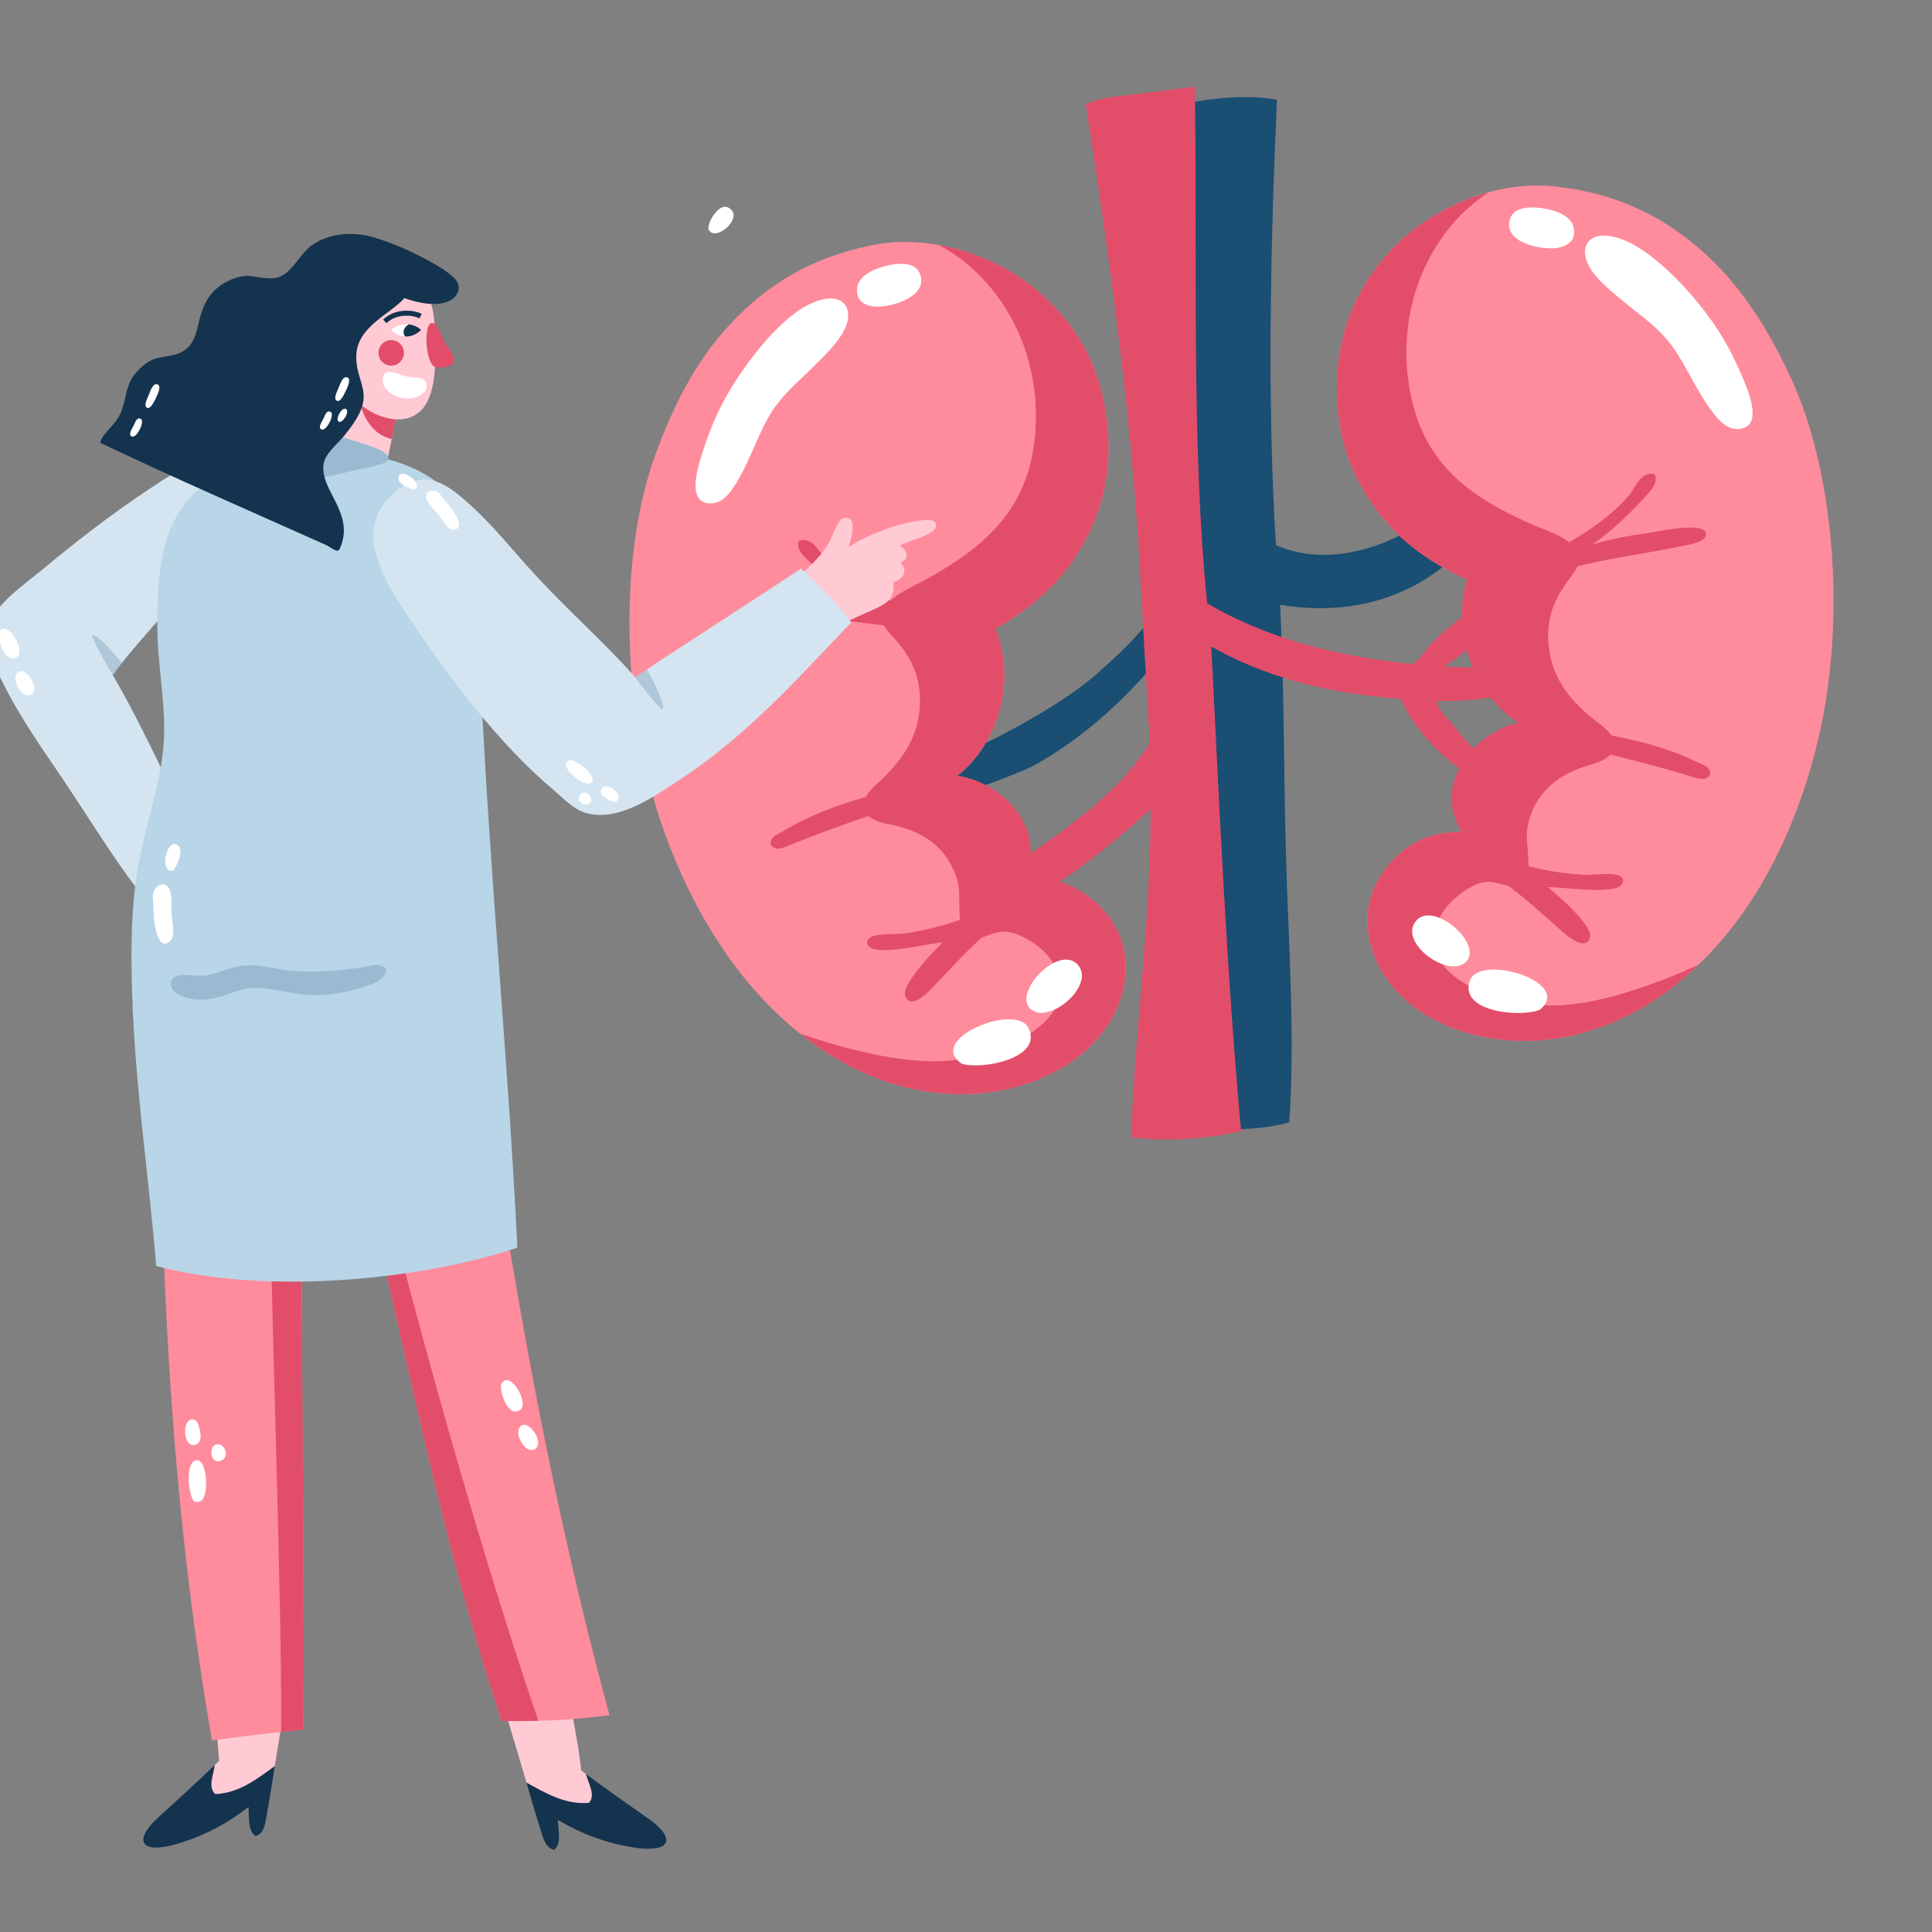 <svg width="512" height="512" viewBox="0 0 512 512" fill="none" xmlns="http://www.w3.org/2000/svg"><rect x="0" y="0" width="512" height="512" fill="#808080" stroke="none"/><g clip-path="url(#clip0_303_1057)"><path fill-rule="evenodd" clip-rule="evenodd" d="M338.41 26.416C336.707 64.341 335.757 106.506 338.137 144.477 351.947 150.514 367.514 144.812 376.855 138.479 379.711 136.542 383.392 132.172 387.761 133.027 389.252 133.318 391.351 135.41 391.575 137.389 392.079 141.773 387.534 145.882 384.76 148.292 381.639 151.009 377.884 153.581 374.399 155.382 363.68 160.92 351.796 162.326 339.227 160.289 340.415 183.193 340.146 206.105 340.862 228.999 341.572 251.733 343.185 274.48 341.679 297.433 332.208 300.109 318.769 299.713 309.507 297.157 310.553 249.031 318.228 207.541 318.78 158.925 307.589 175.602 293.11 192.253 274.064 202.823 271.426 204.289 261.428 208.095 257.098 209.475 252.889 210.817 247.365 211.353 246.739 207.291 246.007 202.549 252.21 200.926 255.192 199.654 266.368 194.895 282.493 185.857 290.696 178.553 295.879 173.94 301.509 168.921 306.24 162.196 309.284 157.872 312.361 152.577 315.236 147.199 316.297 145.212 317.668 143.345 317.961 142.022 318.355 140.258 317.886 137.505 317.688 134.934 316.452 118.706 314.981 100.381 313.325 85.038 311.27 65.956 309.441 48.509 307.878 28.6 317.164 26.745 327.794 24.613 338.41 26.416z" fill="#1a4e72"/><path fill-rule="evenodd" clip-rule="evenodd" d="M316.368 23.009C316.605 22.961 316.628 23.115 316.641 23.282 317.362 69.189 315.642 117.526 319.914 159.881 334.63 168.609 352.886 173.802 374.171 175.968 376.545 174.74 377.766 172.097 379.626 170.243 384.045 165.815 389.41 162.227 394.347 157.97 395.975 156.566 397.639 154.261 400.343 155.516 402.738 158.073 400.143 160.312 398.71 162.06 394.306 167.435 388.665 173.13 382.626 176.509 390.203 177.215 398.448 176.749 406.891 176.784 409.5 176.797 412.264 176.779 412.344 179.509 412.416 182.157 409.163 182.558 406.346 183.058 398.261 184.48 390.022 185.992 380.714 185.781 381.024 188.047 383.014 189.673 384.536 191.504 387.681 195.311 390.143 198.206 394.078 202.144 395.497 203.563 398.41 206.18 396.803 208.142 394.977 210.372 391.843 207.588 389.99 206.233 382.276 200.597 375.059 194.025 371.173 185.237 351.283 183.772 334.583 179.108 321.005 171.333 323.201 214.573 325.077 258.143 328.914 299.752 320.68 301.728 308.786 302.727 299.738 301.388 300.87 271.8 304.866 245.079 304.92 214.409 296.348 222.249 285.412 231.244 276.825 236.113 274.67 237.329 271.925 239.348 268.372 240.474 265.22 241.476 260.427 242.233 259.919 238.565 259.443 235.088 264.354 231.794 267.007 230.114 282.715 220.167 295.657 209.865 301.645 201.323 302.807 199.671 304.403 198.003 304.646 196.689 304.903 195.283 304.496 193.034 304.373 190.96 303.641 178.941 302.835 164.562 302.188 152.518 299.894 109.604 293.705 66.155 287.739 27.643 291.484 25.789 296.275 25.507 301.101 24.92 306.141 24.299 311.715 23.612 316.368 23.009z" fill="#e24e6a"/><path fill-rule="evenodd" clip-rule="evenodd" d="M263.788 166.614C269.961 181.916 263.185 198.417 253.648 205.595 265.219 207.076 274.303 222.971 267.467 236.522 274.98 235.971 283.735 234.093 288.305 237.481 294.136 241.805 299.701 249.267 298.035 260.143 294.877 280.757 269.928 293.473 244.547 289.108 237.324 287.864 230.286 285.286 224.478 282.172 201.542 269.853 184.778 246.253 175.079 217.678 164.298 185.914 164.318 146.238 173.635 120.613 178.451 107.38 184.612 95.314 193.726 85.663 202.802 76.049 214.008 68.532 230.726 65.046 247.952 61.45 265.127 68.865 274.498 76.667 285.233 85.615 293.093 98.322 293.75 116.801 294.193 129.204 290.438 139.031 285.289 147.138 280.133 155.263 272.754 161.517 263.788 166.614z" fill="#ff8c9c"/><path d="M224.481 282.17C230.29 285.284 237.328 287.862 244.55 289.105 269.933 293.471 294.882 280.756 298.039 260.14 299.705 249.264 294.139 241.803 288.308 237.479 283.739 234.092 278.719 232.467 271.207 233.017 278.042 219.467 265.224 207.074 253.651 205.593 263.189 198.414 269.965 181.913 263.791 166.612 272.756 161.515 280.135 155.261 285.291 147.136 290.44 139.028 294.195 129.202 293.752 116.799 293.096 98.32 285.235 85.611 274.5 76.664 268.466 71.642 259.181 66.789 248.74 64.925 254.973 68.231 260.01 72.719 264.252 78.42 270.504 86.819 275.466 99.241 274.374 114.458 272.932 134.637 261.319 144.563 246.141 153.166 242.195 155.405 233.456 158.67 233.678 163.61 233.784 165.988 235.545 167.525 236.911 169.063 240.132 172.692 243.264 177.142 243.724 183.777 244.439 194.043 239.59 200.657 234.251 205.991 232.025 208.214 228.253 210.72 228.991 214.41 229.477 216.818 232.731 217.895 235.659 218.456 244.465 220.148 250.994 224.372 253.701 233.243 255.019 237.552 252.874 245.963 256.694 248.029 260.011 249.825 262.373 246.806 266.169 246.893 269.687 246.973 273.712 249.605 275.897 251.48 277.845 253.154 280.999 256.735 281.182 261.407 281.432 267.905 275.418 272.487 271.454 274.885 266.867 277.663 259.563 280.33 251.76 281.059 244.633 281.726 236.664 280.518 230.506 279.157 224.381 277.805 219.027 276.298 212.235 273.975 212.163 273.949 212.078 273.918 211.996 273.89 215.928 277.032 220.089 279.814 224.481 282.17z" fill="#e24e6a"/><path fill-rule="evenodd" clip-rule="evenodd" d="M211.733 143.252C215.527 142.237 216.884 146.255 219.039 148.338 225.218 154.31 234.124 158.823 243.308 162.28 246.327 163.421 249.491 164.878 252.366 165.561 254.751 166.134 261.159 165.873 261.131 168.601 261.099 171.218 254.803 170.584 253.626 170.378 251.315 169.971 248.201 168.527 246.561 168.011 241.129 166.293 236.604 166.097 230.992 165.32 223.33 164.262 215.201 163.958 206.127 162.927 204.116 162.703 199.57 162.456 199.588 160.241 199.616 156.944 211.858 158.516 214.23 158.634 220.233 158.928 224.198 159.324 229.439 160.262 229.661 160.29 229.728 160.509 230 160.484 224.555 157.476 219.243 153.152 214.423 148.757 212.993 147.453 210.839 145.596 211.733 143.252z" fill="#e24e6a"/><path fill-rule="evenodd" clip-rule="evenodd" d="M251.177 207.711C248.365 210.528 243.941 211.43 239.87 212.849 229.857 216.354 219.374 219.888 209.656 223.813 208.042 224.462 205.53 225.902 204.181 223.761 204.083 221.662 206.201 221.065 207.684 220.158 214.56 215.968 223.647 212.609 233.331 210.161 237.65 209.065 242.243 207.992 246.212 207.343 247.668 207.103 249.953 206.706 251.177 207.711z" fill="#e24e6a"/><path fill-rule="evenodd" clip-rule="evenodd" d="M273.233 236.64C272.61 240.291 268.846 242.026 265.702 244.168 258.624 248.997 252.886 255.738 246.551 262.344 245.093 263.861 240.962 267.529 239.836 263.774 239.241 261.788 243.037 257.291 244.06 255.998 246.136 253.353 247.88 251.793 249.783 249.727 245.518 250.167 238.296 252.016 233.269 251.774 231.672 251.7 229.933 251.237 229.81 249.902 229.547 246.963 236.342 247.85 239.984 247.334 246.381 246.43 254.077 244.246 259.46 241.727 261.103 240.96 262.862 239.711 264.665 238.788 266.767 237.714 268.4 236.959 270.172 236.099 271.124 235.63 272.144 235.542 273.233 236.64z" fill="#e24e6a"/><path fill-rule="evenodd" clip-rule="evenodd" d="M235.048 70.401C239.383 69.361 243.468 69.703 244.106 73.685 244.853 78.355 237.767 81.004 233.023 81.26 230.515 81.393 227.818 80.518 227.27 78.226 226.157 73.538 231.136 71.336 235.048 70.401z" fill="#fff"/><path fill-rule="evenodd" clip-rule="evenodd" d="M218.061 79.338C221.128 78.637 223.92 79.425 224.626 82.297 225.88 87.415 219.084 93.635 216.582 96.172 212.627 100.183 208.82 103.206 205.575 107.579 201.199 113.48 199.01 122.237 194.394 129.129 192.986 131.231 190.843 133.904 187.381 133.327 181.815 132.393 185.352 122.405 186.593 118.613 188.538 112.669 190.807 107.963 192.71 104.64 197.421 96.43 204.678 87.137 211.493 82.398 213.298 81.146 215.665 79.884 218.061 79.338z" fill="#fff"/><path fill-rule="evenodd" clip-rule="evenodd" d="M254.219 281.391C246.402 274.996 269.394 265.701 272.61 272.507 276.376 280.497 260.335 283.5 255.014 281.939 254.674 281.839 254.497 281.609 254.219 281.391z" fill="#fff"/><path fill-rule="evenodd" clip-rule="evenodd" d="M274.09 268.024C266.685 264.528 280.915 249.199 285.901 256.032 289.69 261.214 279.2 270.442 274.09 268.024z" fill="#fff"/><path fill-rule="evenodd" clip-rule="evenodd" d="M388.745 153.595C383.991 169.39 398.97 187.856 409.12 194.137 397.731 196.662 379.35 207.524 387.386 220.396 379.852 220.53 375.006 222.603 370.754 226.394 365.342 231.223 360.475 239.158 363.12 249.844 368.131 270.083 394.129 280.488 419.014 273.838 426.094 271.948 432.873 268.741 438.372 265.112 460.1 250.763 474.651 225.74 481.721 196.402 489.582 163.791 485.966 124.284 474.363 99.611 468.367 86.867 461.137 75.41 451.188 66.62 441.278 57.868 429.438 51.403 412.47 49.446 394.989 47.427 378.553 56.369 369.938 64.985 360.05 74.875 353.372 88.24 354.399 106.701 355.081 119.095 359.709 128.542 365.572 136.145 371.444 143.774 379.357 149.332 388.745 153.595z" fill="#ff8c9c"/><path d="M438.366 265.114C432.867 268.743 426.089 271.949 419.008 273.84 394.123 280.49 368.125 270.084 363.114 249.845 360.469 239.159 365.336 231.224 370.748 226.396 375 222.604 379.848 220.531 387.38 220.398 379.345 207.525 390.987 194.021 402.376 191.497 392.226 185.216 383.986 169.391 388.741 153.595 379.353 149.332 371.441 143.774 365.566 136.145 359.703 128.543 355.075 119.096 354.393 106.702 353.366 88.24 360.044 74.875 369.932 64.985 375.483 59.438 384.288 53.767 394.523 50.966 388.612 54.819 383.997 59.739 380.293 65.805 374.831 74.742 371.008 87.558 373.478 102.608 376.746 122.579 389.21 131.408 405.101 138.6 409.234 140.475 418.234 142.937 418.46 147.874 418.571 150.252 416.959 151.939 415.741 153.594 412.859 157.506 410.142 162.22 410.283 168.864 410.505 179.162 415.934 185.306 421.737 190.136 424.152 192.147 428.135 194.298 427.733 198.041 427.467 200.482 424.322 201.847 421.461 202.676 412.846 205.156 406.726 209.953 404.83 219.034 403.911 223.449 406.811 231.626 403.195 234.026 400.05 236.121 397.429 233.326 393.65 233.756 390.153 234.155 386.387 237.146 384.381 239.211 382.594 241.052 379.775 244.905 380.02 249.572 380.36 256.064 386.765 260.082 390.925 262.114 395.752 264.464 403.265 266.451 411.1 266.472 418.257 266.492 426.085 264.57 432.093 262.659 438.074 260.751 443.269 258.768 449.818 255.839 449.89 255.806 449.975 255.765 450.052 255.734 446.42 259.22 442.525 262.365 438.366 265.114z" fill="#e24e6a"/><path fill-rule="evenodd" clip-rule="evenodd" d="M438.468 125.611C434.606 124.947 433.609 129.068 431.651 131.336 426.047 137.847 417.584 143.153 408.752 147.424 405.842 148.832 402.818 150.574 400.024 151.516 397.7 152.302 391.298 152.621 391.571 155.334 391.838 157.934 398.056 156.732 399.21 156.423 401.47 155.81 404.444 154.09 406.023 153.428 411.287 151.219 415.774 150.616 421.294 149.334 428.819 147.584 436.886 146.55 445.828 144.7 447.818 144.291 452.32 143.634 452.102 141.427 451.774 138.148 439.731 140.824 437.38 141.156 431.428 141.994 427.513 142.748 422.382 144.157 422.16 144.205 422.112 144.427 421.839 144.427 426.986 140.94 431.888 136.152 436.288 131.339 437.595 129.907 439.573 127.865 438.468 125.611z" fill="#e24e6a"/><path fill-rule="evenodd" clip-rule="evenodd" d="M405.027 193.381C408.082 195.931 412.569 196.42 416.752 197.468 427.049 200.054 437.807 202.619 447.836 205.651 449.504 206.155 452.134 207.358 453.288 205.104 453.196 203.003 451.029 202.6 449.469 201.831 442.236 198.28 432.888 195.763 423.023 194.197 418.622 193.498 413.949 192.85 409.937 192.559 408.466 192.456 406.158 192.266 405.027 193.381z" fill="#e24e6a"/><path fill-rule="evenodd" clip-rule="evenodd" d="M385.689 224.191C386.64 227.766 390.544 229.154 393.87 231.006 401.354 235.173 407.683 241.365 414.59 247.368 416.178 248.747 420.624 252.025 421.407 248.185 421.816 246.153 417.628 242.022 416.498 240.822 414.185 238.377 412.307 236.981 410.226 235.096 414.514 235.15 421.875 236.335 426.858 235.639 428.443 235.423 430.127 234.805 430.127 233.463 430.127 230.509 423.441 232.008 419.771 231.828 413.317 231.504 405.453 230.025 399.865 228.006 398.158 227.391 396.297 226.312 394.412 225.552 392.221 224.674 390.531 224.071 388.687 223.373 387.695 222.996 386.672 222.996 385.689 224.191z" fill="#e24e6a"/><path fill-rule="evenodd" clip-rule="evenodd" d="M408.65 55.169C404.239 54.531 400.2 55.242 399.924 59.262 399.605 63.98 406.904 65.977 411.649 65.804 414.16 65.708 416.769 64.596 417.103 62.262 417.788 57.486 412.626 55.749 408.65 55.169z" fill="#fff"/><path fill-rule="evenodd" clip-rule="evenodd" d="M426.37 62.531C423.254 62.116 420.541 63.151 420.098 66.075 419.31 71.285 426.642 76.863 429.37 79.163 433.669 82.8 437.741 85.463 441.367 89.524 446.255 95.007 449.233 103.527 454.451 109.975 456.048 111.943 458.423 114.41 461.814 113.516 467.275 112.084 462.847 102.457 461.268 98.797 458.798 93.051 456.109 88.575 453.904 85.435 448.472 77.686 440.403 69.086 433.184 64.985 431.279 63.904 428.809 62.855 426.37 62.531z" fill="#fff"/><path fill-rule="evenodd" clip-rule="evenodd" d="M408.677 267.034C415.878 259.954 392.142 252.778 389.554 259.849 386.53 268.147 402.776 269.685 407.936 267.648 408.262 267.519 408.423 267.275 408.677 267.034z" fill="#fff"/><path fill-rule="evenodd" clip-rule="evenodd" d="M387.685 255.517C394.745 251.367 379.178 237.39 374.835 244.65 371.529 250.157 382.812 258.386 387.685 255.517z" fill="#fff"/><path fill-rule="evenodd" clip-rule="evenodd" d="M193.564 55.363C196.762 58.01 189.87 63.921 187.929 61.079 187.085 59.84 189.356 55.737 191.44 54.911 192.188 54.62 193.007 54.902 193.564 55.363z" fill="#fff"/><path fill-rule="evenodd" clip-rule="evenodd" d="M74.271 459.067C79.236 431.134 81.928 395.323 76.088 365.669 67.391 364.314 57.639 363.749 49.384 362.64 48.43 362.51 47.611 361.836 47.252 363.186 46.556 365.81 47.734 372.977 47.862 375.461 49.596 407.493 55.996 435.234 58.052 466.637L56.913 467.756 54.426 474.24 56.607 478.13 68.096 474.567 72.82 468.036 74.271 459.067z" fill="#ffcad4"/><path d="M67.785 486.587C65.734 485.439 66.002 481.944 65.865 478.861 60.492 483.068 54.06 486.668 46.189 488.857 44.151 489.427 39.201 490.45 38.18 488.377 37.216 486.422 40.132 483.304 41.605 481.954 47.118 476.881 52.053 472.473 56.914 467.754 56.523 470.604 55.04 473.523 57.039 475.45 63.565 475.155 68.266 471.292 72.82 468.034 72.156 472.342 71.505 476.621 70.681 480.963 70.325 482.835 70.138 485.877 67.785 486.587z" fill="#14334f"/><path fill-rule="evenodd" clip-rule="evenodd" d="M136.953 463.707C128.497 436.627 121.283 401.445 123.323 371.292 126.569 370.35 129.984 369.507 133.417 368.708 135.556 375.664 153.265 457.26 153.998 469.158L155.272 470.124 161.155 480.153 150.388 481.678 141.098 475.056 139.529 472.418 136.953 463.707z" fill="#ffcad4"/><path d="M146.873 490.182C148.759 488.783 148.053 485.348 147.8 482.279 153.657 485.768 160.498 488.522 168.588 489.703 170.676 490.008 175.719 490.396 176.466 488.213 177.174 486.148 173.887 483.423 172.254 482.27 166.146 477.937 160.695 474.193 155.273 470.126 156.021 472.905 157.86 475.614 156.121 477.778 149.613 478.312 144.461 475.073 139.529 472.42 140.731 476.613 141.919 480.766 143.289 484.975 143.878 486.781 144.449 489.776 146.873 490.182z" fill="#14334f"/><path fill-rule="evenodd" clip-rule="evenodd" d="M47.549 200.371C71.572 205.161 95.173 210.339 119.285 215.036 122.587 257.791 129.59 298.709 136.408 338.595 143.239 378.53 151.378 417.22 161.528 454.531 152.693 455.78 143.109 456.23 132.968 456.075 121.46 421.887 113.28 385.775 104.787 348.149 96.988 313.629 90.545 277.616 85.918 239.965 85.566 237.086 85.416 234.278 83.563 233.943 79.186 233.144 79.452 240.636 79.42 244.479 79.145 277.93 79.946 310.864 79.978 344.285 80.017 382.825 80.735 419.997 80.416 458.336 72.243 459.197 64.163 460.165 56.164 461.225 45.978 402.16 42.491 343.358 42.223 274.249 42.134 251.364 45.171 224.599 47.333 200.962 47.325 200.681 47.32 200.396 47.549 200.371z" fill="#ff8c9c"/><path d="M85.572 237.264C85.707 238.102 85.806 239.032 85.919 239.966 90.547 277.616 96.989 313.629 104.788 348.15 113.281 385.776 121.462 421.887 132.969 456.076 136.259 456.125 139.488 456.101 142.657 456.02 130.687 420.85 119.054 380.78 109.285 344.332 100.33 310.93 93.438 273.014 85.572 237.264z" fill="#e24e6a"/><path d="M71.402 301.694C71.444 339.268 74.768 421.683 74.51 458.999 76.477 458.778 78.434 458.549 80.414 458.338 80.731 420.518 79.932 361.482 79.875 323.495 78.28 323.95 71.402 301.694 71.402 301.694z" fill="#e24e6a"/><path fill-rule="evenodd" clip-rule="evenodd" d="M104.785 111.136C104.785 111.136 102.665 122.796 102.213 123.647 101.219 125.496 96.88 126.13 92.365 124.95 89.776 124.271 85.586 119.727 84.954 117.2 85.057 114.326 86.508 102.789 86.4 102.004 86.262 100.966 85.222 99.751 84.58 98.671 82.507 95.153 80.7 90.614 82.175 84.166 84.24 75.15 92.647 68.847 103.149 71.296 105.906 71.941 109.397 73.784 111.568 75.814 114.666 78.707 115.138 83.809 115.306 88.745 115.658 99.249 115.508 111.581 104.785 111.136z" fill="#ffcad4"/><path fill-rule="evenodd" clip-rule="evenodd" d="M103.594 87.51C104.978 88.65 106.255 89.09 107.356 89.159L109.73 87.649 108.379 85.952C105.417 85.692 103.594 87.51 103.594 87.51z" fill="#fff"/><path fill-rule="evenodd" clip-rule="evenodd" d="M111.561 87.433C111.561 87.433 109.94 89.329 107.351 89.164 107.253 88.972 107.021 88.604 106.994 88.377 106.809 87.388 107.409 86.425 108.378 85.948 110.578 86.27 111.561 87.433 111.561 87.433z" fill="#14334f"/><path d="M102.418 85.638 101.521 84.689C104.717 81.665 109.429 81.996 111.765 83.189L111.153 84.355C109.657 83.59 105.386 82.85 102.418 85.638z" fill="#14334f"/><path fill-rule="evenodd" clip-rule="evenodd" d="M115.103 97.186C112.558 95.661 112.155 84.761 114.825 85.661 116.222 86.131 116.588 88.518 117.756 90.594 118.568 92.052 120.63 94.211 120.313 95.691 120.016 97.094 117.316 97.79 115.103 97.186z" fill="#e24e6a"/><path d="M100.291 93.342C100.202 95.221 101.641 96.799 103.507 96.895 105.368 96.991 106.952 95.54 107.048 93.681 107.141 91.817 105.703 90.216 103.841 90.123 101.966 90.043 100.385 91.483 100.291 93.342z" fill="#e24e6a"/><path fill-rule="evenodd" clip-rule="evenodd" d="M101.588 99.736C100.573 102.848 104.49 105.84 108.67 105.582 110.177 105.481 112.695 104.498 112.995 102.828 113.509 99.919 110.748 100.189 108.345 99.894 106.009 99.615 102.441 97.123 101.588 99.736z" fill="#fff"/><path fill-rule="evenodd" clip-rule="evenodd" d="M104.784 111.136C99.286 110.642 95.539 107.202 95.539 107.202 95.539 107.202 97.11 114.93 103.811 116.334L104.784 111.136z" fill="#e24e6a"/><path fill-rule="evenodd" clip-rule="evenodd" d="M65.009 123.143C64.453 124.95 62.757 125.877 61.677 127.075 55.488 133.982 49.469 143.173 46.833 154.041 46.391 155.866 46.373 158.083 45.621 159.797 45.004 161.206 42.988 163.136 41.684 164.641 37.824 169.109 33.265 174.132 29.869 178.88 35.463 188.526 40.688 199.227 45.926 210.383 46.755 212.151 48.011 213.661 48.046 214.927 48.085 216.525 46.664 219.019 45.926 220.988 43.664 227.005 41.313 232.734 39.562 239.162 38.153 239.197 37.536 237.153 36.533 235.828 29.67 226.786 23.621 216.87 16.845 206.749 11.56 198.857 5.526 190.55.787 181-1.51 176.372-4.679 169.829-1.94 163.731.047 159.312 6.942 154.515 10.782 151.311 19.826 143.777 29.042 136.617 39.258 129.803 44.336 126.419 49.716 122.81 55.615 121.322 58.633 120.563 63.029 120.966 65.009 123.143z" fill="#b9d5e8"/><g opacity=".38"><path fill-rule="evenodd" clip-rule="evenodd" d="M65.009 123.143C64.453 124.95 62.757 125.877 61.677 127.075 55.488 133.982 49.469 143.173 46.833 154.041 46.391 155.866 46.373 158.083 45.621 159.797 45.004 161.206 42.988 163.136 41.684 164.641 37.824 169.109 33.265 174.132 29.869 178.88 35.463 188.526 40.688 199.227 45.926 210.383 46.755 212.151 48.011 213.661 48.046 214.927 48.085 216.525 46.664 219.019 45.926 220.988 43.664 227.005 41.313 232.734 39.562 239.162 38.153 239.197 37.536 237.153 36.533 235.828 29.67 226.786 23.621 216.87 16.845 206.749 11.56 198.857 5.526 190.55.787 181-1.51 176.372-4.679 169.829-1.94 163.731.047 159.312 6.942 154.515 10.782 151.311 19.826 143.777 29.042 136.617 39.258 129.803 44.336 126.419 49.716 122.81 55.615 121.322 58.633 120.563 63.029 120.966 65.009 123.143z" fill="#fff"/></g><g opacity=".2"><path d="M24.511 168.359C24.078 168.504 27.022 174.258 29.879 178.866 30.624 177.826 31.428 176.771 32.264 175.716 29.038 171.789 25.59 168 24.511 168.359z" fill="#1a4e72"/></g><path fill-rule="evenodd" clip-rule="evenodd" d="M137.109 330.647C111.623 339.189 70.687 343.303 41.382 335.496 39.607 312.982 35.805 288.393 35.021 263.396 34.608 250.293 34.756 238.32 37.138 226.741 39.486 215.354 43.337 205.169 43.501 194.028 43.639 184.79 41.684 175.249 41.684 165.854 41.684 154.113 42.518 143.087 47.743 135.256 51.033 130.316 56.351 126.49 61.677 124.051 64.724 122.649 67.866 121.705 71.37 121.017 90.421 117.267 113.692 120.951 121.052 133.742 127.654 145.213 126.629 163.431 127.413 180.695 129.73 231.64 134.734 281.309 137.109 330.647z" fill="#b9d5e8"/><g opacity=".2"><path fill-rule="evenodd" clip-rule="evenodd" d="M102.269 256.736C102.522 259.878 97.635 261.108 95.305 261.882 92.469 262.824 88.728 263.473 85.305 263.697 78.487 264.157 71.799 261.282 65.918 261.882 62.465 262.234 58.651 264.907 53.196 264.911 49.754 264.916 44.797 263.483 45.319 260.367 45.84 257.244 51.102 258.823 54.102 258.55 57.864 258.203 60.983 255.961 65.618 255.825 69.54 255.71 73.7 257.025 78.037 257.34 84.135 257.78 90.352 257.175 95.609 256.43 97.853 256.112 100.476 254.892 102.269 256.736z" fill="#1a4e72"/></g><path fill-rule="evenodd" clip-rule="evenodd" d="M74.719 113.145C83.072 113.27 90.517 115.7 97.439 117.989 99.435 118.653 103.109 119.877 102.89 121.628 102.723 122.976 98.324 123.666 95.319 124.352 89.74 125.626 85.122 126.585 78.96 128.289 76.454 128.985 72.587 130.674 71.082 129.804 68.866 128.525 70.099 123.138 70.78 120.413 71.655 116.924 72.744 114.718 74.719 113.145z" fill="#b9d5e8"/><g opacity=".2"><path fill-rule="evenodd" clip-rule="evenodd" d="M74.719 113.145C83.072 113.27 90.517 115.7 97.439 117.989 99.435 118.653 103.109 119.877 102.89 121.628 102.723 122.976 98.324 123.666 95.319 124.352 89.74 125.626 85.122 126.585 78.96 128.289 76.454 128.985 72.587 130.674 71.082 129.804 68.866 128.525 70.099 123.138 70.78 120.413 71.655 116.924 72.744 114.718 74.719 113.145z" fill="#1a4e72"/></g><path d="M247.941 138.596C247.248 137.251 244.403 137.89 242.716 138.131 237.255 138.906 229.736 141.805 224.914 144.927 225.794 142.104 226.827 137.794 224.7 137.26 223.925 137.066 222.984 137.434 222.664 137.855 221.329 139.574 220.689 142.289 219.18 144.617 217.567 147.1 216.065 148.736 213.694 150.855 209.189 155.067 204.854 160.506 200.672 164.258 203.502 170.346 206.145 175.045 209.227 181.003 213.468 176.208 217.489 171.445 221.194 166.879 226.739 162.605 234.937 161.376 236.388 157.82 236.862 156.657 236.885 155.167 236.727 154.252 236.727 154.252 239.169 153.613 239.543 152.027 239.865 150.689 239.609 150.22 238.623 149.123 239.616 148.56 240.15 148.194 240.268 147.176 240.411 145.937 238.798 144.83 238.483 144.596 240.303 143.546 241.79 143.317 244.035 142.391 245.671 141.718 248.843 140.364 247.941 138.596z" fill="#ffcad4"/><path fill-rule="evenodd" clip-rule="evenodd" d="M168.31 179.484C182.844 169.781 197.701 160.406 212.236 150.705 217.075 155.052 221.533 159.786 225.566 164.944 211.612 179.543 198.358 194.588 180.428 206.443 175.033 210.011 167.656 215.111 161.04 215.836 153.698 216.64 151.207 213.166 146.498 209.172 143.498 206.622 140.626 203.935 138.322 201.599 127.768 190.903 118.644 178.744 110.453 166.764 106.312 160.71 101.697 154.283 99.543 146.461 96.986 137.169 102.939 130.146 109.241 127.682 114.808 125.498 119.804 129.642 123.176 132.531 130.147 138.508 136.338 146.451 142.257 152.824 151.459 162.73 160.429 170.502 168.31 179.484z" fill="#b9d5e8"/><g opacity=".38"><path fill-rule="evenodd" clip-rule="evenodd" d="M168.31 179.484C182.844 169.781 197.701 160.406 212.236 150.705 217.075 155.052 221.533 159.786 225.566 164.944 211.612 179.543 198.358 194.588 180.428 206.443 175.033 210.011 167.656 215.111 161.04 215.836 153.698 216.64 151.207 213.166 146.498 209.172 143.498 206.622 140.626 203.935 138.322 201.599 127.768 190.903 118.644 178.744 110.453 166.764 106.312 160.71 101.697 154.283 99.543 146.461 96.986 137.169 102.939 130.146 109.241 127.682 114.808 125.498 119.804 129.642 123.176 132.531 130.147 138.508 136.338 146.451 142.257 152.824 151.459 162.73 160.429 170.502 168.31 179.484z" fill="#fff"/></g><g opacity=".2"><path d="M175.627 188.036C176.409 187.136 173.989 182.078 171.469 177.399 170.422 178.095 169.362 178.783 168.314 179.479 171.423 183.768 175.337 188.366 175.627 188.036z" fill="#1a4e72"/></g><path fill-rule="evenodd" clip-rule="evenodd" d="M89.942 145.622C89.305 146.618 87.584 144.963 86.468 144.464 66.817 135.661 45.86 126.556 26.518 117.315 27.467 114.409 30.224 113.019 31.763 109.882 33.312 106.732 33.256 103.135 34.869 100.4 35.852 98.721 37.94 96.572 39.964 95.535 42.455 94.257 45.954 94.645 48.462 93.112 53.343 90.144 51.622 84.175 55.384 78.698 57.359 75.832 61.204 73.451 65.023 73.126 67.221 72.928 70.41 74.24 73.364 73.585 77.187 72.734 79.349 67.406 82.526 65.088 85.573 62.874 90.373 61.26 96.837 62.349 99.355 62.775 104.87 64.802 108.509 66.538 110.806 67.638 120.525 72.169 121.423 75.305 122.402 78.718 118.057 82.876 107.174 79.007 103.483 83.213 94.995 86.4 94.447 93.742 94.076 98.701 96.653 101.881 96.345 105.754 96.067 109.327 93.254 113.005 90.962 115.759 89.044 118.058 86.079 120.293 85.722 123.187 84.869 130.143 94.385 136.216 89.942 145.622z" fill="#14334f"/><path fill-rule="evenodd" clip-rule="evenodd" d="M91.966 99.999C93.132 100.333 92.251 102.293 91.59 103.702 90.936 105.098 90.093 106.498 89.376 106.242 88.236 105.859 89.231 103.958 89.716 102.839 90.121 101.909 90.749 99.644 91.966 99.999z" fill="#fff"/><path fill-rule="evenodd" clip-rule="evenodd" d="M91.544 108.332C92.948 108.772 90.843 112.286 89.803 111.765 88.726 111.226 90.452 107.997 91.544 108.332z" fill="#fff"/><path fill-rule="evenodd" clip-rule="evenodd" d="M87.79 109.251C88.292 110.175 87.441 112.175 86.408 113.303 86.042 113.709 85.54 114.068 85.053 113.729 84.305 113.205 85.23 111.905 85.737 110.879 86.253 109.819 86.59 108.511 87.79 109.251z" fill="#fff"/><path fill-rule="evenodd" clip-rule="evenodd" d="M41.66 101.852C42.823 102.189 41.948 104.158 41.281 105.562 40.632 106.951 39.784 108.35 39.071 108.105 37.933 107.716 38.933 105.821 39.413 104.697 39.819 103.768 40.448 101.508 41.66 101.852z" fill="#fff"/><path fill-rule="evenodd" clip-rule="evenodd" d="M37.488 111.11C37.99 112.035 37.139 114.039 36.106 115.175 35.74 115.568 35.24 115.927 34.758 115.588 34.003 115.064 34.93 113.764 35.432 112.741 35.956 111.681 36.29 110.375 37.488 111.11z" fill="#fff"/><path fill-rule="evenodd" clip-rule="evenodd" d="M132.966 366.624C135.105 362.98 140.422 371.888 137.815 373.656 134.754 375.724 132.484 369.282 132.789 366.983 132.808 366.838 132.89 366.749 132.966 366.624z" fill="#fff"/><path fill-rule="evenodd" clip-rule="evenodd" d="M137.765 378.172C139.889 375.489 144.788 382.741 141.53 384.128 139.058 385.176 136.297 380.029 137.765 378.172z" fill="#fff"/><path fill-rule="evenodd" clip-rule="evenodd" d="M51.537 397.967C49.799 396.438 48.982 387.057 52.189 386.981 54.805 386.917 55.334 395.213 53.664 397.372 53.236 397.933 52.796 398.142 51.537 397.967z" fill="#fff"/><path fill-rule="evenodd" clip-rule="evenodd" d="M58.533 387.111C55.595 388.141 55.376 383.432 57.141 382.852 59.516 382.068 61.122 386.202 58.533 387.111z" fill="#fff"/><path fill-rule="evenodd" clip-rule="evenodd" d="M51.426 382.944C48.502 383.352 48.222 376.192 50.932 376.165 52.068 376.155 52.39 376.92 52.793 378.322 53.383 380.389 53.466 382.658 51.426 382.944z" fill="#fff"/><path fill-rule="evenodd" clip-rule="evenodd" d="M45.898 230.679C42.084 231.7 44.081 221.675 47.162 224.038 48.772 225.272 47.103 229.187 45.898 230.679z" fill="#fff"/><path fill-rule="evenodd" clip-rule="evenodd" d="M41.072 235.589C41.532 234.893 42.852 233.713 44.18 234.738 45.919 236.083 45.351 240.455 45.456 242.225 45.584 244.384 46.791 248.392 44.75 249.722 41.834 251.61 40.993 245.38 40.789 243.223 40.686 242.075 40.693 240.946 40.646 239.97 40.58 238.301 40.187 236.927 41.072 235.589z" fill="#fff"/><path fill-rule="evenodd" clip-rule="evenodd" d="M109.813 129.754C112.592 128.35 106.149 123.511 105.581 126.516 105.284 128.085 108.325 129.509 109.813 129.754z" fill="#fff"/><path fill-rule="evenodd" clip-rule="evenodd" d="M115.225 130.099C114.591 129.934 113.199 129.934 112.956 131.237 112.641 132.939 115.27 135.206 116.143 136.302 117.2 137.635 118.597 140.63 120.493 140.335 123.198 139.915 120.419 135.811 119.406 134.436 118.865 133.708 118.265 133.047 117.781 132.452 116.941 131.434 116.452 130.423 115.225 130.099z" fill="#fff"/><path fill-rule="evenodd" clip-rule="evenodd" d="M-.14 167.42C1.896 163.941 6.986 172.434 4.502 174.123 1.586 176.103-.593 169.965-.307 167.769-.29 167.629-.211 167.545-.14 167.42z" fill="#fff"/><path fill-rule="evenodd" clip-rule="evenodd" d="M4.464 178.435C6.488 175.871 11.174 182.782 8.066 184.108 5.708 185.119 3.065 180.211 4.464 178.435z" fill="#fff"/><path fill-rule="evenodd" clip-rule="evenodd" d="M150.755 201.407C152.52 201.173 158.373 205.442 156.796 207.34 155.508 208.889 150.43 205.002 150.019 202.936 149.914 202.407 150.017 202.046 150.755 201.407z" fill="#fff"/><path fill-rule="evenodd" clip-rule="evenodd" d="M153.511 210.954C154.399 208.729 157.239 210.983 156.683 212.301 155.938 214.072 152.727 212.912 153.511 210.954z" fill="#fff"/><path fill-rule="evenodd" clip-rule="evenodd" d="M159.521 208.937C160.76 207.034 165.058 210.498 163.704 212.082 163.133 212.746 162.526 212.548 161.513 212.073 160.015 211.367 158.655 210.267 159.521 208.937z" fill="#fff"/></g><defs><clipPath id="clip0_303_1057"><path d="M0 0h512v512H0z" fill="#fff"/></clipPath></defs></svg>